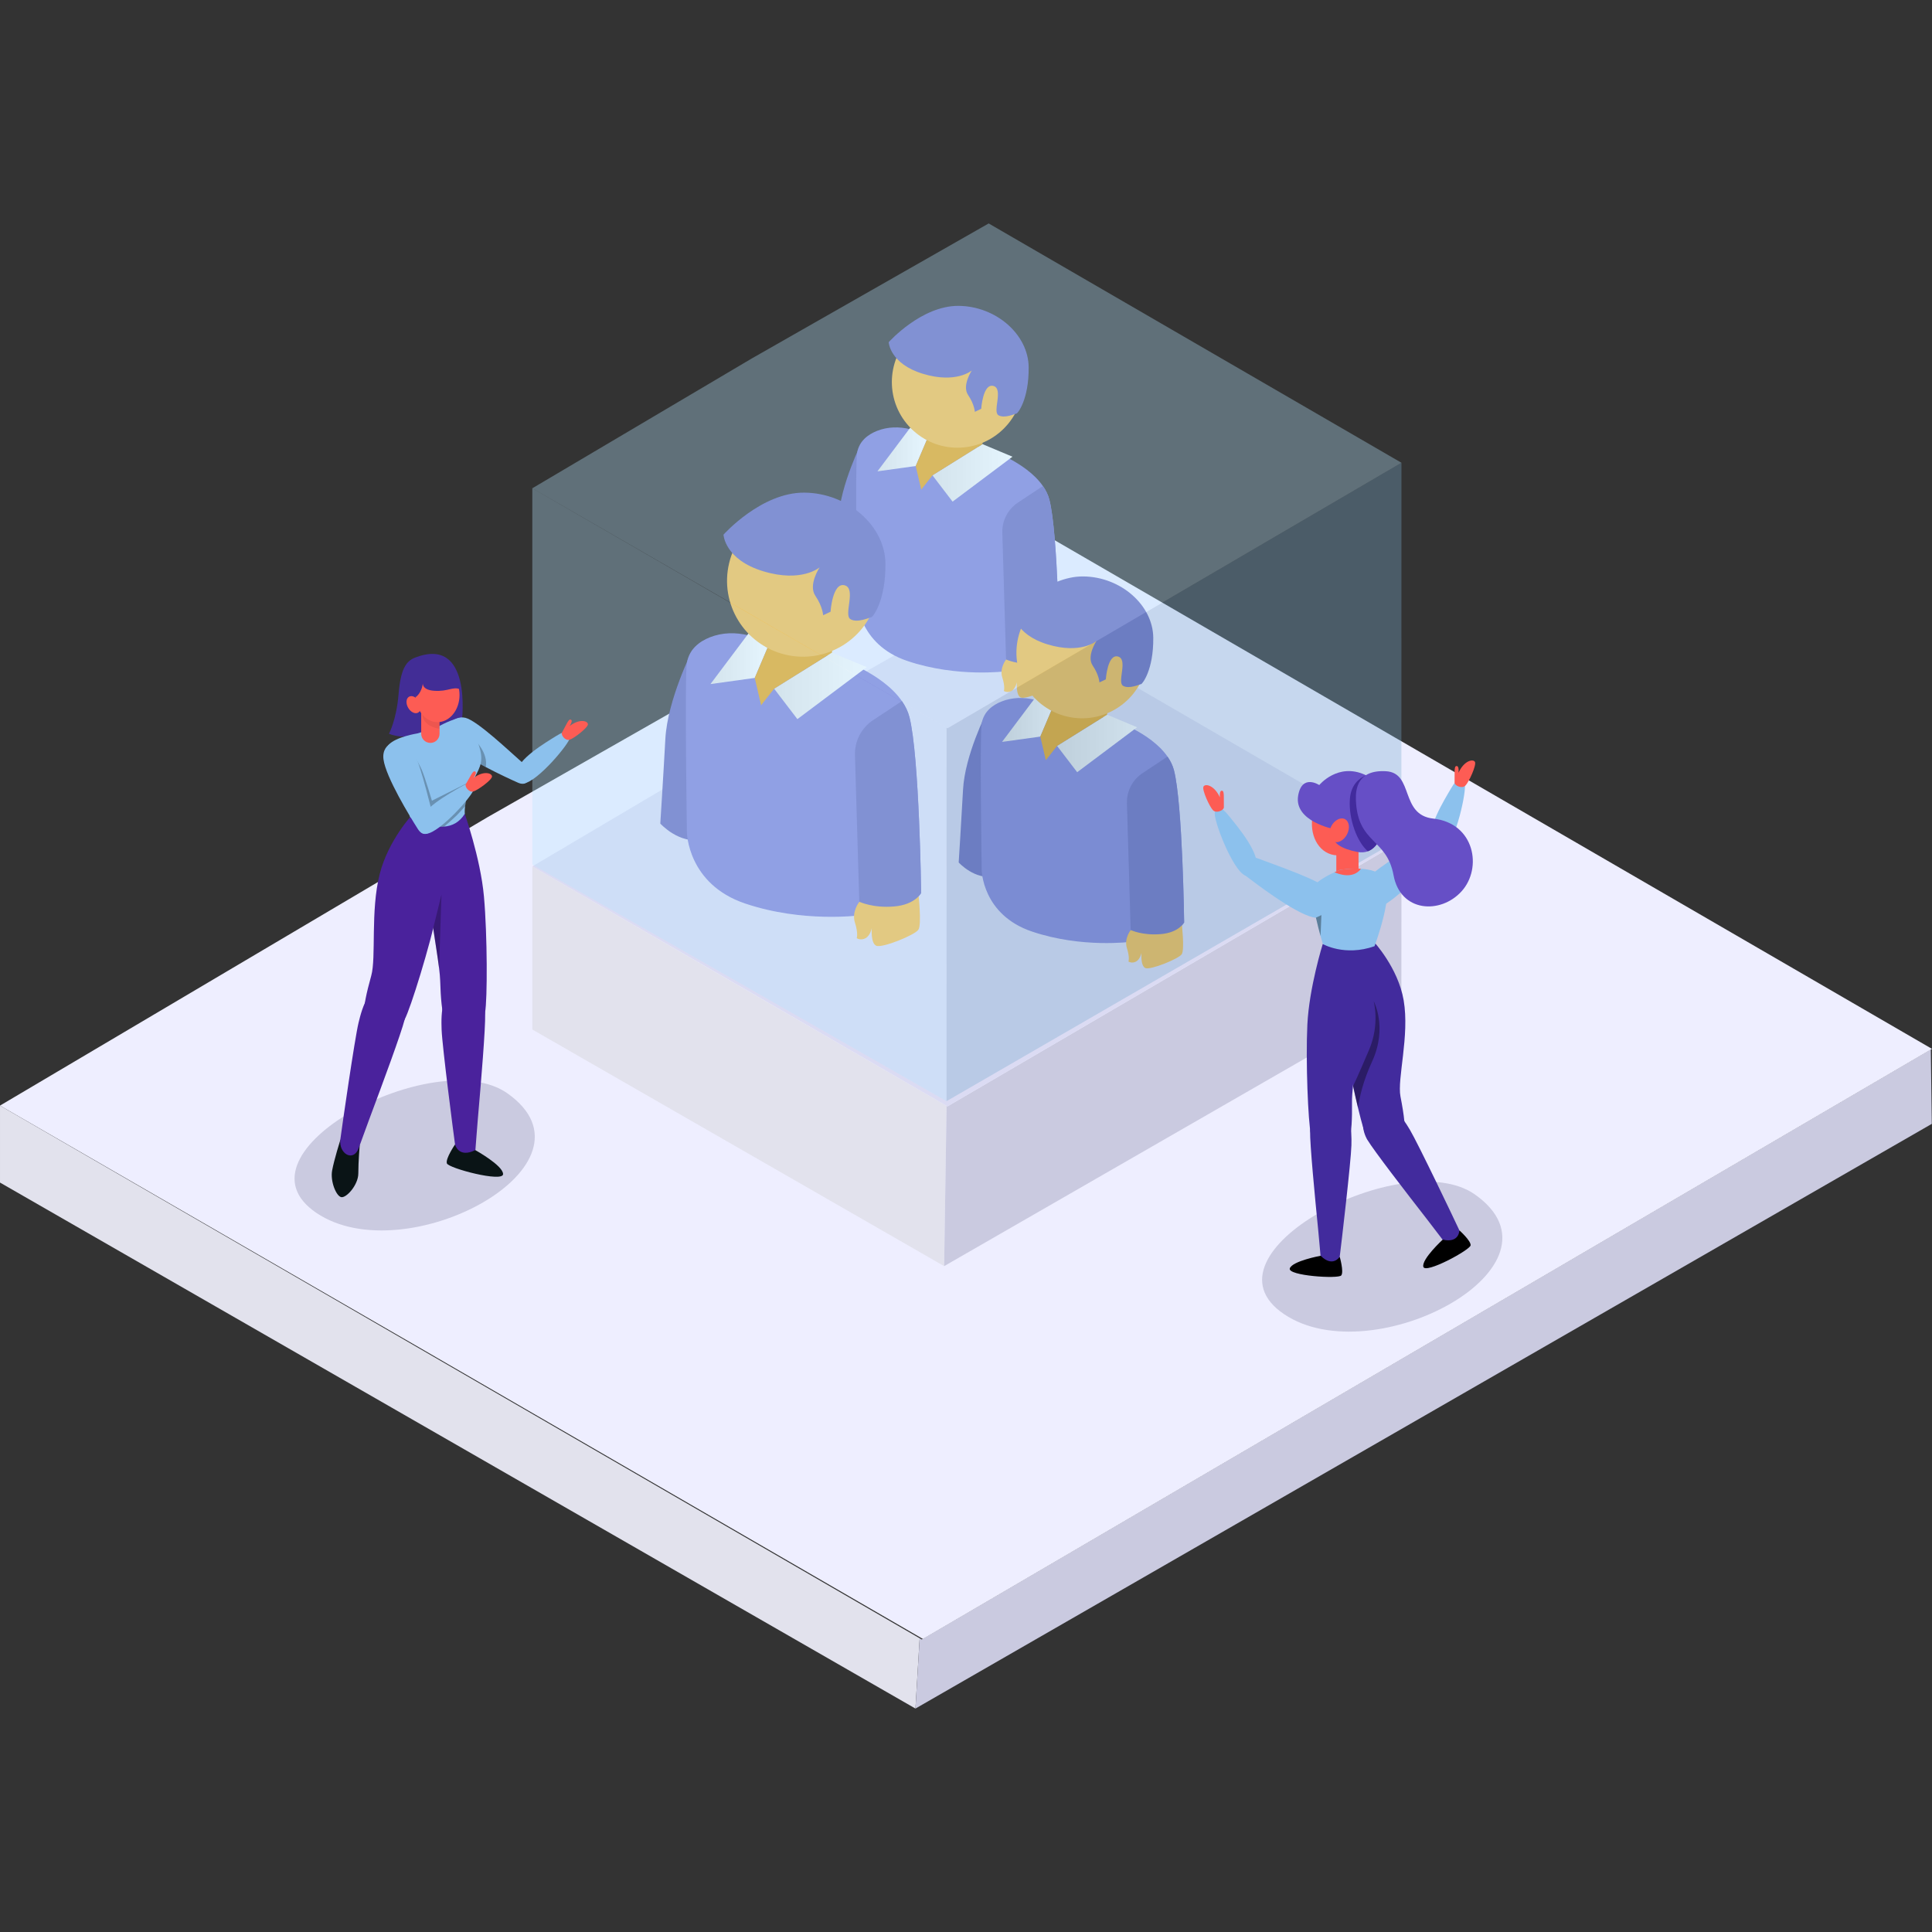 <?xml version="1.0" encoding="UTF-8"?>
<!DOCTYPE svg PUBLIC "-//W3C//DTD SVG 1.1//EN" "http://www.w3.org/Graphics/SVG/1.1/DTD/svg11.dtd">
<!-- Creator: CorelDRAW -->
<svg xmlns="http://www.w3.org/2000/svg" xml:space="preserve" width="10in" height="10in" version="1.1" style="shape-rendering:geometricPrecision; text-rendering:geometricPrecision; image-rendering:optimizeQuality; fill-rule:evenodd; clip-rule:evenodd"
viewBox="0 0 10000 10000"
 xmlns:xlink="http://www.w3.org/1999/xlink"
 xmlns:xodm="http://www.corel.com/coreldraw/odm/2003">
 <rect x="0" y="0" width="10000" height="10000" fill="#333333" stroke="none"/>
 <defs>
  <style type="text/css">
   <![CDATA[
    .fil19 {fill:none;fill-rule:nonzero}
    .fil20 {fill:black;fill-rule:nonzero}
    .fil23 {fill:#0A1416;fill-rule:nonzero}
    .fil16 {fill:#422B9D;fill-rule:nonzero}
    .fil25 {fill:#422D96;fill-rule:nonzero}
    .fil24 {fill:#4A229C;fill-rule:nonzero}
    .fil21 {fill:#664FC6;fill-rule:nonzero}
    .fil4 {fill:#6666BC;fill-rule:nonzero}
    .fil5 {fill:#7C7CD6;fill-rule:nonzero}
    .fil17 {fill:#8CC1ED;fill-rule:nonzero}
    .fil1 {fill:#CACAE0;fill-rule:nonzero}
    .fil3 {fill:#DBDBF3;fill-rule:nonzero}
    .fil0 {fill:#E2E2ED;fill-rule:nonzero}
    .fil8 {fill:#EAA211;fill-rule:nonzero}
    .fil2 {fill:#EEEEFF;fill-rule:nonzero}
    .fil9 {fill:#F9BB41;fill-rule:nonzero}
    .fil18 {fill:#FD5C54;fill-rule:nonzero}
    .fil27 {fill:black;fill-rule:nonzero;fill-opacity:0.063}
    .fil26 {fill:black;fill-rule:nonzero;fill-opacity:0.251}
    .fil15 {fill:#78ABCE;fill-rule:nonzero;fill-opacity:0.341}
    .fil14 {fill:#B7E4FF;fill-rule:nonzero;fill-opacity:0.341}
    .fil22 {fill:black;fill-rule:nonzero;fill-opacity:0.349}
    .fil11 {fill:url(#id0);fill-rule:nonzero}
    .fil12 {fill:url(#id1);fill-rule:nonzero}
    .fil6 {fill:url(#id2);fill-rule:nonzero}
    .fil13 {fill:url(#id3);fill-rule:nonzero}
    .fil7 {fill:url(#id4);fill-rule:nonzero}
    .fil10 {fill:url(#id5);fill-rule:nonzero}
   ]]>
  </style>
  <linearGradient id="id0" gradientUnits="userSpaceOnUse" x1="3666.26" y1="3401.08" x2="3967.63" y2="3401.08">
   <stop offset="0" style="stop-opacity:1; stop-color:#E2E2E2"/>
   <stop offset="1" style="stop-opacity:1; stop-color:#FDFDFD"/>
  </linearGradient>
  <linearGradient id="id1" gradientUnits="userSpaceOnUse" xlink:href="#id0" x1="5462.9" y1="3841.55" x2="5880.18" y2="3841.55">
  </linearGradient>
  <linearGradient id="id2" gradientUnits="userSpaceOnUse" xlink:href="#id0" x1="4825.38" y1="2439.01" x2="5231.07" y2="2439.01">
  </linearGradient>
  <linearGradient id="id3" gradientUnits="userSpaceOnUse" xlink:href="#id0" x1="5184.71" y1="3725.64" x2="5439.71" y2="3725.64">
  </linearGradient>
  <linearGradient id="id4" gradientUnits="userSpaceOnUse" xlink:href="#id0" x1="4535.6" y1="2323.1" x2="4790.61" y2="2323.1">
  </linearGradient>
  <linearGradient id="id5" gradientUnits="userSpaceOnUse" xlink:href="#id0" x1="4002.41" y1="3540.18" x2="4477.65" y2="3540.18">
  </linearGradient>
 </defs>
 <g id="Layer_x0020_1">
  <g id="_2278332321872">
   <g>
    <polygon class="fil0" points="4760.15,8479.69 4738.39,8843.48 0.01,6120.95 0.01,5722.51 "/>
    <polygon class="fil1" points="9998.98,5817.09 4738.39,8843.48 4760.15,8479.69 4770.98,8485.96 9993.83,5431.72 "/>
    <polygon class="fil2" points="10000,5429 9993.89,5432.63 8181.75,6492.27 8054.57,6566.71 7881.04,6668.15 7761.93,6737.76 7379.46,6961.47 7260.21,7031.2 4777.13,8483.27 4776.32,8482.79 4766.31,8476.95 2836.67,7360.39 2717.42,7291.4 2488.8,7159.11 2356.92,7082.8 2322.53,7062.92 2203.69,6994.05 -0,5722.51 1771.43,4674.69 1911.85,4591.65 2524.34,4229.34 2644.39,4160.94 3108.34,3896.46 3228.74,3827.86 5250.75,2675.44 7220.11,3817.26 7354.48,3895.19 7383.5,3911.98 7501.74,3980.57 7917.59,4221.68 8035.69,4290.14 9852.34,5343.41 "/>
   </g>
   <g>
    <polygon class="fil0" points="4899.47,5723.64 4886.91,6553.4 2755.27,5328.63 2755.27,4484.5 "/>
    <polygon class="fil1" points="7253.47,5191.94 4886.91,6553.4 4899.47,5723.64 4904.34,5726.46 7253.93,4352.46 "/>
    <polygon class="fil3" points="7253.93,4352.46 7251.18,4354.09 6435.96,4830.79 6378.75,4864.28 6300.68,4909.91 6247.09,4941.22 6075.04,5041.86 6021.39,5073.23 4904.34,5726.46 4903.98,5726.26 4899.47,5723.62 4031.39,5221.32 3977.75,5190.29 3874.9,5130.78 3815.58,5096.44 3800.11,5087.5 3746.63,5056.52 2755.27,4484.5 3552.18,4013.12 3615.35,3975.76 3890.89,3812.77 3944.9,3782.01 4153.61,3663.02 4207.78,3632.15 5117.41,3113.73 6003.36,3627.39 6063.81,3662.44 6076.86,3670 6130.05,3700.85 6317.13,3809.33 6370.25,3840.13 7187.5,4313.95 "/>
   </g>
   <g>
    <g>
     <path class="fil4" d="M4461.41 2287.19c0,0 -111.88,220.45 -121.58,398.22 -9.7,177.76 -22.63,378.16 -22.63,378.16 0,0 84.03,93.74 187.46,71.11 103.44,-22.63 -43.26,-847.5 -43.26,-847.5z"/>
     <path class="fil5" d="M5484.2 3374.01c0,0 -26.29,52.6 -120.96,60.48 -94.99,8.22 -155.48,-21.04 -155.48,-21.04l0 60.82c0,0 -252.78,34.19 -510.82,-52.93 -258.04,-86.77 -260.67,-318.52 -260.67,-318.52 0,0 -10.64,-700.72 0,-759.33 11.15,-61.36 56.83,-95.01 103.7,-113.45 54.65,-21.5 115.22,-22.67 172.14,-8.2l392.76 99.96c0,0 205.44,66.39 293.21,193.94 15.11,21.69 26.96,45.35 33.53,71 44.72,173.87 52.6,787.25 52.6,787.25z"/>
     <polygon class="fil6" points="5085.3,2298.78 4826.43,2460.27 4930.51,2596.49 5240.61,2363.95 "/>
     <polygon class="fil7" points="4739.74,2412.11 4541.6,2439.63 4711.54,2213.41 4796.76,2277.69 "/>
     <polygon class="fil8" points="4796.76,2277.69 4739.74,2412.11 4768.24,2534.27 4826.43,2460.27 5085.3,2298.78 5086.04,2282.94 "/>
     <circle class="fil9" transform="matrix(0.787 -0.787 0.787 0.787 4955.95 1977.62)" r="305.25"/>
     <path class="fil4" d="M4599.89 1771.22c0,0 5.23,111.45 177.63,163.69 172.41,52.24 252.51,-17.41 252.51,-17.41 0,0 -52.24,78.37 -19.16,127.12 33.09,48.76 34.83,87.07 34.83,87.07l33.08 -15.67c0,0 8.7,-132.35 62.69,-118.41 53.98,13.93 -5.22,132.35 26.13,151.51 31.34,19.16 88.81,-8.7 94.04,-8.7 5.23,0 64.44,-71.4 62.7,-240.32 -1.74,-168.92 -168.89,-315.2 -362.2,-316.94 -193.33,-1.74 -362.25,188.06 -362.25,188.06z"/>
     <path class="fil9" d="M5207.75 3413.45c0,0 -35.59,43.86 -19.78,93.47 15.81,49.62 7.87,69.46 7.87,69.46 0,0 17.86,11.9 39.69,0 21.84,-11.91 27.78,-45.65 27.78,-45.65 0,0 -5.96,67.48 19.85,79.39 25.8,11.9 172.67,-47.64 188.56,-71.45 15.88,-23.82 0,-160.77 0,-160.77l-263.96 35.54z"/>
     <path class="fil4" d="M5484.2 3374.01c0,0 -26.29,52.6 -120.96,60.48 -94.99,8.22 -155.48,-21.04 -155.48,-21.04l0 10.85 -19.72 -667.02c-1.84,-62.5 28.75,-121.51 80.89,-156.03l129.15 -85.5c15.11,21.69 26.96,45.36 33.53,71 44.72,173.88 52.6,787.26 52.6,787.26z"/>
    </g>
    <g>
     <path class="fil4" d="M3584.51 3364.37c0,0 -129.45,255.07 -140.67,460.76 -11.22,205.68 -26.17,437.54 -26.17,437.54 0,0 97.23,108.44 216.91,82.27 119.67,-26.17 -50.06,-980.58 -50.06,-980.58z"/>
     <path class="fil5" d="M4767.89 4621.85c0,0 -30.42,60.86 -139.96,69.98 -109.91,9.5 -179.89,-24.34 -179.89,-24.34l0 70.36c0,0 -292.47,39.55 -591.04,-61.24 -298.56,-100.4 -301.59,-368.53 -301.59,-368.53 0,0 -12.31,-810.76 0,-878.56 12.9,-71 65.74,-109.93 119.99,-131.27 63.23,-24.89 133.32,-26.24 199.17,-9.48l454.43 115.66c0,0 237.7,76.83 339.25,224.39 17.49,25.09 31.19,52.48 38.8,82.15 51.73,201.19 60.84,910.88 60.84,910.88z"/>
     <polygon class="fil10" points="4306.36,3377.79 4006.85,3564.63 4127.26,3722.25 4486.05,3453.2 "/>
     <polygon class="fil11" points="3906.54,3508.92 3677.28,3540.76 3873.91,3279.01 3972.5,3353.39 "/>
     <polygon class="fil8" points="3972.5,3353.39 3906.54,3508.92 3939.52,3650.26 4006.85,3564.63 4306.36,3377.79 4307.22,3359.47 "/>
     <circle class="fil9" transform="matrix(0.259 -1.082 1.082 0.259 4156.13 3006.16)" r="353.19"/>
     <path class="fil4" d="M3744.73 2767.41c0,0 6.04,128.95 205.52,189.4 199.47,60.45 292.15,-20.14 292.15,-20.14 0,0 -60.44,90.67 -22.16,147.09 38.28,56.41 40.3,100.76 40.3,100.76l38.29 -18.14c0,0 10.07,-153.13 72.54,-137.01 62.46,16.12 -6.04,153.13 30.22,175.3 36.27,22.16 102.76,-10.07 108.81,-10.07 6.05,0 74.56,-82.61 72.54,-278.06 -2.02,-195.44 -195.4,-364.69 -419.08,-366.71 -223.68,-2.04 -419.13,217.59 -419.13,217.59z"/>
     <path class="fil9" d="M4448.04 4667.49c0,0 -41.19,50.74 -22.89,108.15 18.29,57.41 9.11,80.37 9.11,80.37 0,0 20.67,13.78 45.93,0 25.26,-13.78 32.16,-52.82 32.16,-52.82 0,0 -6.89,78.07 22.96,91.86 29.86,13.78 199.79,-55.12 218.16,-82.67 18.37,-27.55 0,-186 0,-186l-305.42 41.11z"/>
     <path class="fil4" d="M4767.89 4621.85c0,0 -30.42,60.86 -139.96,69.98 -109.91,9.5 -179.89,-24.34 -179.89,-24.34l0 12.55 -22.8 -771.76c-2.13,-72.32 33.26,-140.6 93.59,-180.54l149.43 -98.92c17.49,25.09 31.19,52.48 38.8,82.15 51.73,201.2 60.84,910.89 60.84,910.89z"/>
    </g>
    <g>
     <path class="fil4" d="M5106.34 3687.62c0,0 -111.88,220.45 -121.58,398.23 -9.7,177.77 -22.63,378.16 -22.63,378.16 0,0 84.04,93.74 187.46,71.11 103.44,-22.62 -43.26,-847.5 -43.26,-847.5z"/>
     <path class="fil5" d="M6129.12 4774.46c0,0 -26.29,52.6 -120.96,60.48 -94.99,8.22 -155.48,-21.04 -155.48,-21.04l0 60.82c0,0 -252.78,34.18 -510.83,-52.93 -258.03,-86.77 -260.67,-318.51 -260.67,-318.51 0,0 -10.64,-700.72 0,-759.33 11.15,-61.36 56.83,-95.01 103.71,-113.45 54.65,-21.5 115.22,-22.67 172.14,-8.2l392.76 99.96c0,0 205.44,66.39 293.21,193.94 15.11,21.69 26.96,45.35 33.53,71 44.72,173.86 52.6,787.25 52.6,787.25z"/>
     <polygon class="fil12" points="5730.22,3699.22 5471.36,3860.72 5575.43,3996.94 5885.54,3764.4 "/>
     <polygon class="fil13" points="5384.67,3812.56 5186.53,3840.07 5356.46,3613.84 5441.67,3678.13 "/>
     <polygon class="fil8" points="5441.67,3678.13 5384.67,3812.56 5413.17,3934.71 5471.36,3860.72 5730.22,3699.22 5730.96,3683.39 "/>
     <circle class="fil9" transform="matrix(0.252 -1.084 1.084 0.252 5600.76 3378.18)" r="305.25"/>
     <path class="fil4" d="M5244.82 3171.67c0,0 5.23,111.45 177.63,163.69 172.41,52.24 252.51,-17.41 252.51,-17.41 0,0 -52.24,78.37 -19.16,127.12 33.08,48.76 34.83,87.07 34.83,87.07l33.08 -15.67c0,0 8.71,-132.35 62.7,-118.42 53.98,13.93 -5.22,132.35 26.13,151.51 31.34,19.17 88.81,-8.7 94.04,-8.7 5.22,0 64.43,-71.4 62.7,-240.32 -1.74,-168.92 -168.89,-315.2 -362.2,-316.94 -193.33,-1.75 -362.24,188.06 -362.24,188.06z"/>
     <path class="fil9" d="M5852.67 4813.9c0,0 -35.59,43.85 -19.78,93.47 15.81,49.62 7.87,69.46 7.87,69.46 0,0 17.86,11.9 39.69,0 21.84,-11.91 27.78,-45.65 27.78,-45.65 0,0 -5.96,67.48 19.84,79.39 25.81,11.91 172.68,-47.63 188.56,-71.45 15.88,-23.82 0,-160.77 0,-160.77l-263.96 35.54z"/>
     <path class="fil4" d="M6129.12 4774.46c0,0 -26.29,52.6 -120.96,60.48 -94.99,8.22 -155.48,-21.04 -155.48,-21.04l0 10.85 -19.7 -667.03c-1.85,-62.5 28.74,-121.51 80.88,-156.03l129.15 -85.5c15.11,21.69 26.96,45.35 33.53,71 44.71,173.87 52.59,787.26 52.59,787.26z"/>
    </g>
   </g>
   <g>
    <polygon class="fil14" points="4899.47,3766.44 4899.17,5699.69 2755.27,4474.92 2755.27,2527.29 "/>
    <g>
     <polygon class="fil15" points="7253.47,4338.22 4899.17,5699.69 4899.47,3766.44 4904.34,3769.26 7253.93,2395.25 "/>
    </g>
    <polygon class="fil14" points="7253.93,2395.25 7251.18,2396.88 6435.96,2873.58 6378.75,2907.07 6300.68,2952.72 6247.09,2984.02 6075.04,3084.66 6021.39,3116.03 4904.34,3769.26 4903.98,3769.05 4899.47,3766.41 4031.39,3264.13 3977.75,3233.08 3874.9,3173.57 3815.58,3139.24 3800.11,3130.29 3746.63,3099.32 2755.27,2527.29 3552.18,2055.91 3615.35,2018.56 3890.89,1855.56 3944.9,1824.8 4153.61,1705.81 4207.78,1674.96 5117.41,1156.52 6003.36,1670.18 6063.81,1705.24 6076.86,1712.79 6130.05,1743.66 6317.13,1852.12 6370.25,1882.92 7187.5,2356.75 "/>
   </g>
   <path class="fil1" d="M7633.39 6182.07c523.02,367.37 -525.27,932.16 -987.7,619.53 -462.42,-312.64 619.4,-878.22 987.7,-619.53z"/>
   <path class="fil1" d="M2625.33 5658.37c523.02,367.37 -525.27,932.16 -987.69,619.53 -462.43,-312.64 619.4,-878.22 987.69,-619.53z"/>
   <g>
    <path class="fil16" d="M7268.77 5802.44c8.39,88.54 -6.01,133.48 -56.7,149.34 -70.84,22.16 -118.43,-19.42 -143.2,-76.46 -3.45,-7.96 -7.78,-20.8 -12.74,-37.52 -7.82,-26.35 -17.19,-62.33 -27.18,-103.99 -8.13,-33.91 -16.65,-71.59 -25.09,-110.94 -21.74,-101.41 -42.8,-213.87 -54.47,-301.18 -25.31,-189.26 3.43,-425.31 3.43,-425.31l156.77 -23.47c0,0 126.87,135.41 155.76,304.66 31.41,183.98 -34.26,406.4 -16.54,497.74 9.68,49.86 16.63,91.94 19.95,127.13z"/>
    <path class="fil16" d="M6846.58 4885.93c0,0 -70.64,227.05 -79.72,417.77 -9.08,190.72 4.04,505.56 18.16,566.12 14.13,60.55 53.48,110 127.14,100.91 73.66,-9.09 87.8,-86.78 85.78,-265.39 -1.06,-93.03 37.23,-305.81 39.35,-492.45 1.95,-171.69 -32.29,-321.91 -32.29,-321.91l-158.42 -5.05z"/>
    <path class="fil16" d="M6780.98 5853.68c0,0 1.01,-118.07 106.96,-126.14 105.96,-8.07 108.98,119.08 106.96,200.82 -2.02,81.74 -52.35,512.81 -60.04,572.67 -9.09,70.64 -90.39,94.12 -97.89,19.17 -4.04,-40.36 -7.06,-83.76 -13.62,-149.85 -18.46,-186.06 -43.39,-446.04 -42.38,-516.68z"/>
    <path class="fil16" d="M7076.86 5898.74c0,0 -62.04,-100.45 23.31,-163.74 85.37,-63.29 155.67,42.7 197.52,112.94 41.84,70.24 228.93,461.85 254.3,516.61 29.95,64.63 -26.35,127.81 -72.62,68.38 -24.92,-32 -50.61,-67.11 -91.37,-119.55 -114.73,-147.59 -274.35,-354.32 -311.13,-414.64z"/>
    <path class="fil17" d="M7468.23 4401.57c-55.87,59.73 -237.52,258.9 -330.02,295.65 -92.51,36.76 -134.28,-56.54 -96.2,-115.24 38.08,-58.71 258.02,-198.75 329.24,-239.72 76.54,-44.01 145.47,7.49 96.99,59.3z"/>
    <path class="fil17" d="M7409.48 4369.46c6.59,16.59 29.21,53.53 66.36,26.41 59.73,-43.61 118.17,-307.28 105.03,-343.73 -13.15,-36.44 -35.4,-31.32 -70.9,29.63 -35.5,60.96 -130.27,212.77 -100.48,287.69z"/>
    <path class="fil18" d="M7528.85 4050.86c-0.23,15.21 37.81,33.17 55.74,15.71 17.93,-17.46 58.49,-106.06 49.81,-122.78 -8.68,-16.73 -55.81,-8.26 -85.16,55.94 0,0 5.03,-41.53 -13.66,-33.72 -9.02,3.78 -5.97,36.42 -6.73,84.86z"/>
    <path class="fil18" d="M7087.58 4282.85c-29.57,100.45 -117.93,162.93 -197.33,139.55 -79.41,-23.38 -119.81,-123.76 -90.24,-224.21 29.58,-100.45 117.93,-162.93 197.34,-139.54 79.41,23.37 119.81,123.76 90.23,224.2z"/>
    <path class="fil18" d="M6989.71 4556.46l-30.96 0c-23.22,0 -42.04,-18.82 -42.04,-42.04l0 -156.09c0,-23.22 18.82,-42.04 42.04,-42.04l30.96 0c23.22,0 42.04,18.82 42.04,42.04l0 156.09c0,23.22 -18.82,42.04 -42.04,42.04z"/>
    <path class="fil17" d="M7114.5 4897.53c-154.4,54.49 -267.42,-11.11 -267.42,-11.11 0,0 -5,-16.42 -11.96,-41.66 -6.98,-25.35 -15.97,-59.6 -23.85,-95.05 -15.38,-69.24 -26.57,-143.04 -10.59,-164.02 21.71,-28.5 74.45,-56.09 106.69,-71.1 15.69,-7.31 26.52,-11.65 26.52,-11.65 0,0 53.22,-9.82 110.5,-6.2 44.95,2.84 92.38,13.93 118.57,44.56 59.53,69.65 -48.44,356.23 -48.44,356.23z"/>
    <path class="fil17" d="M6428.64 4517.9c64.07,50.83 269.55,207.07 366.48,229.78 96.91,22.7 133.1,-86.82 86.78,-139.26 -46.32,-52.44 -289.59,-133.5 -366.07,-163.49 -82.2,-32.24 -142.78,28.87 -87.19,72.96z"/>
    <path class="fil17" d="M6504.2 4494.63c-4.08,17.39 -20.99,57.25 -61.73,35.91 -65.52,-34.32 -162.22,-286.48 -154.59,-324.46 7.63,-37.98 30.39,-36.2 74.5,18.85 44.12,55.02 160.24,191.18 141.83,269.7z"/>
    <path class="fil19" d="M6866.76 6505.55c0,0 -135.22,29.27 -150.36,56.51 -15.14,27.24 101.92,49.44 180.63,39.35"/>
    <path class="fil20" d="M6835.76 6499.79c0,0 -146.61,26.96 -159.73,65.31 -13.12,38.34 252.28,55.5 266.41,36.33 14.13,-19.17 -8.07,-96.44 -8.07,-96.44 0,0 -35.76,57.65 -98.61,-5.2z"/>
    <path class="fil20" d="M7467.46 6416.33c0,0 -109.71,100.93 -100.38,140.37 9.33,39.44 243.07,-87.44 244.81,-111.19 1.74,-23.75 -58.21,-77.31 -58.21,-77.31 0,0 0.46,67.84 -86.22,48.14z"/>
    <path class="fil21" d="M7080.05 4406.19c-15.69,5.77 -33.63,7.28 -53.85,3.44 -175.58,-33.3 -121.09,-118.06 -121.09,-118.06 0,0 -209.73,-39.94 -185.68,-174.57 20.18,-113.03 108.98,-53.48 108.98,-53.48 0,0 95.87,-117.06 236.13,-53.48 2.03,0.91 4.02,1.9 5.99,2.94 118.48,62.89 128.09,349.66 9.52,393.22z"/>
    <path class="fil18" d="M6961.45 4239.91c-22.47,-11.73 -54.19,4.59 -70.82,36.47 -16.63,31.86 -11.89,67.22 10.59,78.95 22.49,11.73 54.19,-4.59 70.82,-36.46 16.63,-31.89 11.89,-67.23 -10.59,-78.96z"/>
    <path class="fil16" d="M7080.05 4406.19c-55.73,-47.28 -100.24,-167.22 -93.2,-269.02 5.22,-75.44 48.15,-109.17 83.7,-124.2 118.46,62.89 128.07,349.66 9.5,393.22z"/>
    <path class="fil21" d="M7018.12 4140.2c-2.02,-57.52 9.08,-156.41 155.4,-148.34 146.33,8.07 70.64,226.04 245.22,245.21 214.11,23.52 255.31,256.31 146.31,376.4 -108.98,120.08 -316.86,108.98 -352.17,-83.76 -35.31,-192.74 -186.74,-161.27 -194.76,-389.51z"/>
    <path class="fil18" d="M7044.36 4496.76c-42.5,56.31 -118.32,26.4 -137.02,17.85 15.69,-7.31 26.52,-11.65 26.52,-11.65 0,0 53.22,-9.82 110.5,-6.2z"/>
    <g>
     <path class="fil22" d="M6839.51 4736.59l-4.41 108.19c-6.99,-25.35 -15.97,-59.6 -23.85,-95.05l28.26 -13.15z"/>
    </g>
    <g>
     <path class="fil22" d="M7101.88 5494.43c-46.85,101.8 -65.52,186.03 -72.92,239.39 -8.14,-33.91 -16.66,-71.59 -25.09,-110.94 0.24,-1.22 0.51,-2.42 0.78,-3.6 0,0 25.59,-53.2 82.1,-186.4 56.03,-132.07 23.76,-249.27 23.22,-251.24 1.21,2.23 72.98,136.67 -8.08,312.8z"/>
    </g>
    <path class="fil18" d="M6334.69 4178.53c0.23,15.21 -37.81,33.17 -55.74,15.71 -17.93,-17.46 -58.49,-106.06 -49.81,-122.79 8.69,-16.72 55.81,-8.26 85.16,55.94 0,0 -5.03,-41.53 13.67,-33.72 9.03,3.78 5.98,36.43 6.72,84.86z"/>
   </g>
   <g>
    <path class="fil23" d="M1760.85 5902.61c0,0 -31.55,100.44 -41.72,155.79 -10.16,55.35 20.33,131.04 46.32,137.81 25.97,6.78 89.24,-62.13 89.24,-123.12 0,-60.99 7.09,-144.31 7.09,-144.31 0,0 -52.37,-118.78 -100.94,-26.16z"/>
    <path class="fil24" d="M2094.78 5276.02c0,0 30.99,-121.06 -75.22,-158.06 -106.21,-37 -143.8,92.25 -163.9,176.42 -20.11,84.16 -85.57,538.81 -93.92,602.14 -9.87,74.73 66.94,120.82 94.93,46.17 15.08,-40.2 29.95,-83.77 54.59,-149.61 69.35,-185.32 165.39,-444.53 183.52,-517.06z"/>
    <path class="fil24" d="M2511.18 5247.68c0,0 -2.6,-124.93 -114.85,-132.11 -112.24,-7.16 -113.79,127.43 -110.59,213.91 3.2,86.48 62.06,542.02 70.98,605.28 10.52,74.64 96.88,98.43 103.83,19.02 3.74,-42.77 6.39,-88.73 12.47,-158.76 17.12,-197.13 40.13,-472.59 38.15,-547.33z"/>
    <path class="fil23" d="M2460.05 5952.87c0,0 143.65,79.5 143.92,124.14 0.27,44.64 -282.87,-30.41 -290.92,-55.37 -8.03,-24.97 42.22,-97.87 42.22,-97.87 0,0 17.13,72.72 104.78,29.1z"/>
    <path class="fil24" d="M2298.69 4252.86c0,0 10.69,251.44 -31.76,449.02 -42.43,197.59 -141.25,516.11 -172.13,574.23 -30.88,58.11 -84.55,98.02 -157.44,68.75 -72.9,-29.27 -66.28,-112.6 -15.76,-294.78 26.31,-94.89 -4.83,-334.08 43.62,-525.59 44.57,-176.16 170.03,-309.44 170.03,-309.44l163.45 37.81z"/>
    <path class="fil24" d="M2510.73 5239.98c-12.26,64.64 -51.69,118.67 -129.98,112.31 -78.3,-6.34 -96.69,-87.89 -102.43,-276.85 -0.54,-17.67 -2.6,-39.35 -5.65,-64.18 -6.92,-56.11 -18.99,-128.29 -30.47,-206.51 -11.77,-80.06 -22.91,-166.44 -27.25,-248.31 -9.65,-181.46 19.94,-341.83 19.94,-341.83l167.31 -12.32c0,0 84.73,236.97 102.74,438.24 18.03,201.28 18.07,534.78 5.79,599.44z"/>
    <path class="fil25" d="M2148.91 3403.57c-46.49,17.86 -75.45,58.41 -85.98,189.83 -10.55,131.42 -49.48,204.44 -49.48,204.44 0,0 78.69,38.12 223.09,-3.25 144.39,-41.37 154.13,-63.28 154.13,-63.28 0,0 55.68,-442.03 -241.75,-327.74z"/>
    <path class="fil17" d="M2670.96 4003.14c-1.78,16.61 0.8,57.06 43.4,50.84 68.48,-10.02 232.01,-202.72 237.05,-238.62 5.03,-35.91 -15.63,-41.38 -71.62,-6.44 -56.02,34.92 -200.76,119.19 -208.83,194.22z"/>
    <path class="fil18" d="M2908.9 3791.58c-6.84,12.5 16.82,43.97 39.28,37.35 22.46,-6.62 94.73,-62.23 94.85,-79.87 0.11,-17.63 -42.59,-31.22 -94.92,9.11 0,0 22.3,-32.18 3.42,-33.88 -9.12,-0.81 -20.87,27.53 -42.63,67.3z"/>
    <path class="fil17" d="M2723.65 4051.7c-10.25,6.46 -24.71,7.35 -42.23,-0.38 -33.2,-14.66 -99.84,-45.31 -167.28,-81 -23.76,-12.57 -47.63,-25.77 -70.14,-39.11 -48.41,-28.69 -90.67,-58.04 -112.57,-83.3 -61.02,-70.38 13.91,-148.07 77.54,-132.56 62.43,15.23 230.3,175.55 291.52,229.03 1.16,1.02 2.3,2.01 3.37,2.94 44.5,38.44 45.06,88.41 19.8,104.37z"/>
    <g>
     <path class="fil26" d="M2514.14 3970.31c-23.76,-12.57 -47.63,-25.77 -70.14,-39.11l17.12 -97.02c0,0 66.42,64 53.02,136.13z"/>
    </g>
    <path class="fil25" d="M2382.54 3567.84c0,84.91 -61.68,153.73 -137.75,153.73 -76.08,0 -137.75,-68.83 -137.75,-153.73 0,-84.89 61.67,-153.72 137.75,-153.72 76.07,-0.01 137.75,68.81 137.75,153.72z"/>
    <path class="fil17" d="M2457.39 4023.58c-6.21,11.95 -5.29,8.85 -13.08,25.55 -4.65,9.93 -8.74,19.56 -12.35,28.84 -15.11,38.76 -21.75,71.41 -24.59,94.8 -3.04,25.11 -1.69,39.59 -1.69,39.59 -28.09,45.24 -66.79,63.02 -106.71,66.09 -30.11,2.32 -60.93,-3.73 -88.41,-12.68 -10.71,-3.49 -20.93,-7.42 -30.38,-11.45 -36.85,-15.76 -57.98,-25.13 -57.98,-25.13 0.41,-5.06 -3.68,-18.21 -3.57,-23.25 0.84,-39.31 -7.58,-78.32 -20.16,-115.37 -37.95,-111.89 -113.76,-205.88 -86.54,-235.81 37.39,-41.11 148.28,-58.56 148.28,-58.56l98.43 -29.91c0,0 56.07,-33.64 112.14,-48.6 56.07,-14.95 74.77,42.37 107.17,138.31 26.76,79.26 8.93,110.8 -20.56,167.59z"/>
    <path class="fil18" d="M2275.05 3688.3l0 109.52c0,10.37 -3.32,19.96 -8.97,27.77 -8.63,11.93 -22.65,19.69 -38.48,19.69 -13.62,0 -25.91,-5.74 -34.55,-14.93 -8,-8.5 -12.9,-19.94 -12.9,-32.54l0 -109.51c0,-26.21 21.24,-47.46 47.45,-47.46 13.11,0 24.97,5.31 33.56,13.9 8.57,8.6 13.89,20.46 13.89,33.57z"/>
    <g>
     <path class="fil26" d="M2285.07 4630.04l-12.4 381.21c-6.92,-56.11 -18.99,-128.29 -30.47,-206.51l42.87 -174.7z"/>
    </g>
    <g>
     <path class="fil26" d="M2431.96 4077.96c-15.11,38.76 -21.75,71.41 -24.59,94.8 -16.17,18.49 -32.43,36.67 -42.19,46.43 -13.28,13.28 -40.96,37.56 -66.21,59.24 -30.11,2.32 -60.93,-3.73 -88.41,-12.69l-90.85 -142.49 6.24 -244.23c0,0 45.41,78.27 57.32,105.91 16.6,38.54 52.33,159.5 52.33,159.5l180.06 -89.94 16.3 23.45z"/>
    </g>
    <path class="fil17" d="M2167.47 4263.13c-2.24,16.55 -0.8,57.06 41.95,52.03 68.74,-8.09 237.61,-196.13 243.65,-231.88 6.04,-35.76 -14.45,-41.8 -71.41,-8.45 -56.96,33.35 -204.01,113.53 -214.18,188.3z"/>
    <path class="fil18" d="M2411.26 4058.31c-7.19,12.29 15.58,44.42 38.21,38.44 22.64,-5.98 96.44,-59.56 97.06,-77.19 0.61,-17.62 -41.69,-32.4 -95.14,6.44 0,0 23.19,-31.54 4.36,-33.76 -9.09,-1.08 -21.61,26.94 -44.49,66.07z"/>
    <path class="fil17" d="M2164.06 4293c-41.26,-64.48 -167.25,-270.6 -179.2,-362.98 -11.95,-92.38 93.43,-115.69 137.87,-67.6 44.44,48.09 96.83,282.27 117.51,356.33 22.24,79.59 -40.4,130.18 -76.19,74.26z"/>
    <g>
     <path class="fil27" d="M2275.05 3716.16l0 55.82c-19.67,-2.71 -80.67,-15.44 -88.83,-69.08 -8.3,-54.67 66.63,-3.07 88.83,13.26z"/>
    </g>
    <ellipse class="fil18" cx="2264.71" cy="3597.44" rx="113.78" ry="140.34"/>
    <path class="fil18" d="M2168.89 3631.11c13.11,22.7 11.15,48.36 -4.37,57.32 -15.52,8.96 -38.72,-2.18 -51.82,-24.87 -13.11,-22.7 -11.15,-48.35 4.37,-57.32 15.52,-8.96 38.73,2.17 51.83,24.87z"/>
    <path class="fil25" d="M2150.52 3608.8c0,0 34.88,-20.28 38.93,-81.13 0,0 -14.61,42.99 58.41,47.86 73.01,4.87 97.34,-24.34 134.67,-7.3 0,0 -32.44,-150.89 -148.45,-124.93 -116.01,25.96 -83.56,165.5 -83.56,165.5z"/>
   </g>
  </g>
 </g>
</svg>